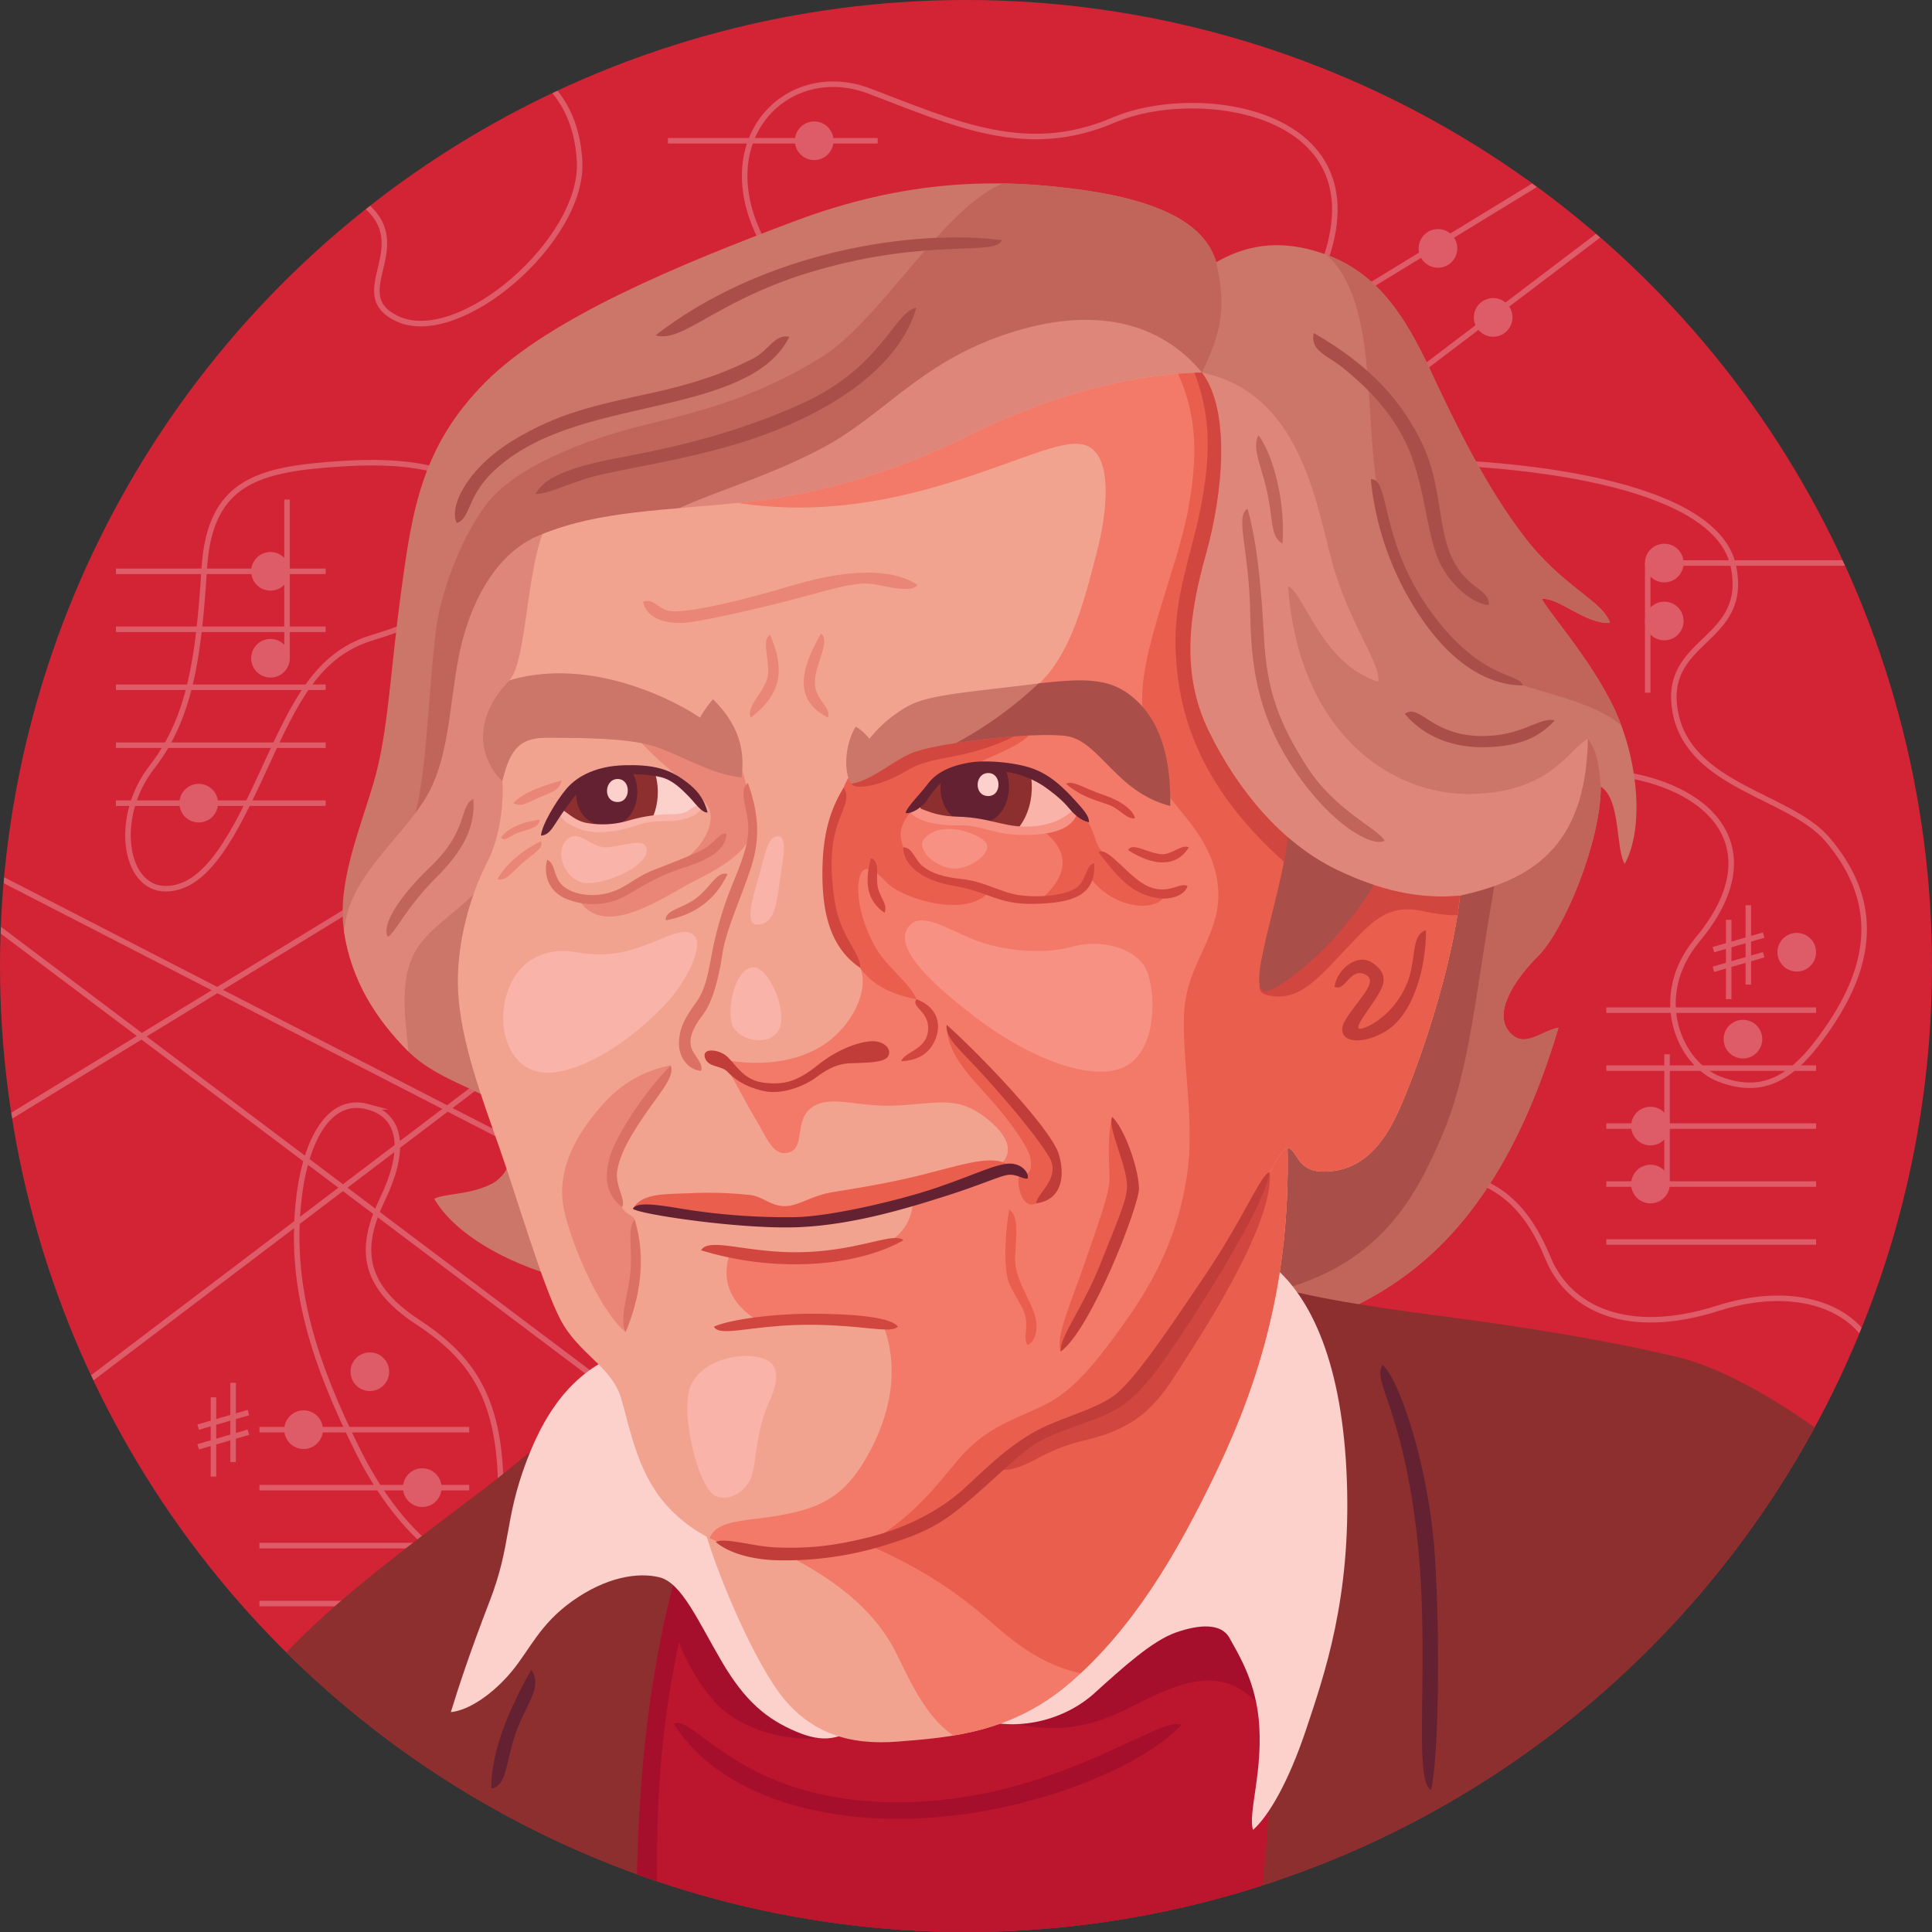 <svg id="Layer_4" data-name="Layer 4" xmlns="http://www.w3.org/2000/svg" viewBox="0 0 700 700"><rect x="0" y="0" width="700" height="700" fill="#333333" stroke="none"/><defs><style>.cls-1,.cls-10{fill:none;}.cls-2{fill:#cc7569;}.cls-3{fill:#bc152e;}.cls-4{fill:#f2a390;}.cls-5{fill:#fcd1cc;}.cls-6{fill:#f9b3a8;}.cls-7{clip-path:url(#clip-path);}.cls-8{fill:#d32436;}.cls-9{opacity:0.25;}.cls-10{stroke:#fff;stroke-miterlimit:10;stroke-width:2px;}.cls-11{fill:#fff;}.cls-12{clip-path:url(#clip-path-2);}.cls-13{fill:#c1655b;}.cls-14{fill:#aa4e49;}.cls-15{fill:#8e2f2f;}.cls-16{fill:#de867a;}.cls-17{clip-path:url(#clip-path-3);}.cls-18{fill:#a50f2c;}.cls-19{clip-path:url(#clip-path-4);}.cls-20{fill:#f37969;}.cls-21{fill:#ea5e4e;}.cls-22{fill:#d1463f;}.cls-23{clip-path:url(#clip-path-5);}.cls-24{fill:#ea8678;}.cls-25{fill:#f69184;}.cls-26{clip-path:url(#clip-path-6);}.cls-27{clip-path:url(#clip-path-7);}.cls-28{fill:#632131;}.cls-29{fill:#c13d3a;}.cls-30{clip-path:url(#clip-path-8);}.cls-31{fill:#db7165;}</style><clipPath id="clip-path"><circle class="cls-1" cx="350" cy="350" r="350"/></clipPath><clipPath id="clip-path-2"><path class="cls-2" d="M440.67 95c-3.33-11.33-15.33-21.33-47.33-26s-65.33-4-106 11.33-88 34.67-111.33 58-26.67 46.67-30.67 76-4.67 51.33-10 69.33-13.33 36.67-10.67 54S136 369 148 381s32 14.67 36 23.33 2 20.67-6 24.67-16.67 3.33-20.67 5.33c7.33 12.67 26 23.33 46 28.67s236 29.33 266.67 18.67 70.67-28.67 94.67-109.34c-6.67 1.33-12.67 8-18 1.33s1.33-18 10.67-27.33S580 305 580 285c7.33 4.67 5.33 22.67 8.67 28 7.33-13.33 4.67-38.67-4-56.67s-23.33-34-26-39.33c6-.67 16 9.33 24.67 8.67-2.67-8-16.67-12.67-30.67-30.67s-25.34-41.33-34.67-61.33S498.67 99 480.67 92.33s-30.67-2.66-40 2.67z"/></clipPath><clipPath id="clip-path-3"><path class="cls-3" d="M246.5 564.5c-15 52.36-16 101.5-16 142.5 69.5 11 171.5 9.5 224.5 0 5.5-48 9.5-102.5 0-139.5s-196.5-45-208.5-3z"/></clipPath><clipPath id="clip-path-4"><path class="cls-4" d="M254 549.5c5 20.1 20 54 30 66s23 17 41.5 15.5 41.5-3 63-22 37-44 52.5-76.5 26.5-69 25.5-116.5-221 99.5-212.5 133.5z"/></clipPath><clipPath id="clip-path-5"><path class="cls-4" d="M435.5 135c-29.5.5-61 11-85 23s-52 21-81 24-52 3-73 11.5c-6 17-6 47-12 53s-8 14.5-7.5 21 4.5 11 5 15.5 0 19-5.5 29.5-11.5 29-10.5 47 8.5 38 15 56.5 15.5 49.5 22 62 18.5 17 22 28.5 6 29 19 41.5 29.5 17 54 14.5 41.5-11.5 51-19.5 19-18 26.5-22.5 22-7.5 30.5-14 24-29.5 37.5-51.5 19.5-39 23-39 3 8.5 13 8.5 19.5-5 27-21.5 19.5-51.5 22.5-78.5c-11 1-25.5 0-45-9.5s-35.5-28.5-46-50-7-43-1-64.5 9-51.5-1.5-65.5z"/></clipPath><clipPath id="clip-path-6"><path class="cls-2" d="M310 263.33c-4 6.67-4.33 16.33-1.67 20.67 7.67-1.33 13.67-7.33 21.67-11s44.33-8 56.33-6.33S404.33 287 424 292c.33-15-2.67-29-11.67-37.67s-17.67-9-39-6.33-36.67 3.67-44 7.67a47.08 47.08 0 0 0-14.33 12c-1-1.34-3.33-3.67-5-4.34z"/></clipPath><clipPath id="clip-path-7"><path class="cls-5" d="M253.6 291.75c-3-5.75-2.85-8-9.85-11s-15.5-3.25-23.25-1.5A24.42 24.42 0 0 0 203.25 294c2.5 3 8.8 4.6 15.75 5.5 7.75 1 10.9-2.53 19.75-3.25 9.25-.75 11.88-1.25 14.85-4.5z"/></clipPath><clipPath id="clip-path-8"><path class="cls-6" d="M331.89 291.65c1.66-1.13 2.89-1.16 6.72-7.27s11.63-7.58 19.29-7.79 17.24 2.44 22.72 7.62 8.58 5.85 9 9.5c-2.85 5.58-10.14 7-17.81 7.16s-17.28-3.69-25.36-3.47c-7 .19-11.31-1.85-13.49-2.29s-2.73-2.33-1.07-3.46z"/></clipPath></defs><g class="cls-7"><circle class="cls-8" cx="350" cy="350" r="350"/><g class="cls-9"><path class="cls-10" d="M-24.02 421.5L577.45 54.02M-15.02 325.5l284.99 214.49M-12.02 312l256.49 132M616.45 57.02L-4.52 527.99M242 51h76M104 238.5V181M604 429v-47M601 204h76M597 204v47M124 168c-29.94 1.93-48 6-50 38s-5 54-19 72-10 44 5 44 25-20 36-44 19-41 39-47 43-17 43-38-23-27-54-25zM501 167c59 0 121 10 127 38s-26 26-21 53 41.46 30.2 55 46c18 21 17.33 43 1.33 67-12.17 18.25-23.08 26.54-40.33 20-14.5-5.5-25.2-29.85-8-50.5 27.5-33 5-56.5-31-60.5s-164-113-83-113zM505.45 426c35.55-5.69 48 12 55.5 30s28.5 28.5 61.5 18 58.5 3 58.5 27-30 103.49-126 70.5S430.46 438 505.45 426zM280.47 94.51C253.08 54.08 283.47 21 315 33s57 24 88.5 10.5 102-3 73.5 58.5-165 39-196.53-7.49zM117 66c44.55 16.9 4.5 39 27 49.5s67.5-28.5 66-57-22.5-42-54-42S73.48 49.52 117 66zM133.33 401c-14.67-4-23.28 13.43-25.33 36-2.67 29.33 5.33 56 22 89.33 18 36 50 58.67 51.33 20.67s-8.67-54-30-68-20.67-28-12.67-44.67 7.54-29.82-5.33-33.33zM42 207h76M42 228h76M42 249h76M42 270h76M42 291h76M582 366h76M582 387h76M582 408h76M582 429h76M582 450h76M94 518h76M94 539h76M94 560h76M94 581h76M94 602h76M77.34 506.27v28.74M84.46 500.99v28.74M90 511.8l-18.2 5.28M90 518.92l-18.2 5.28M626.34 333.27v28.74M633.46 327.99v28.74M639 338.8l-18.2 5.28M639 345.92l-18.2 5.28"/><circle class="cls-11" cx="72" cy="291" r="7"/><circle class="cls-11" cx="295" cy="51" r="7"/><circle class="cls-11" cx="110" cy="518" r="7"/><circle class="cls-11" cx="153" cy="539" r="7"/><circle class="cls-11" cx="134" cy="497" r="7"/><circle class="cls-11" cx="98" cy="238.5" r="7"/><circle class="cls-11" cx="98" cy="207" r="7"/><circle class="cls-11" cx="631.5" cy="376.5" r="7"/><circle class="cls-11" cx="651" cy="345" r="7"/><circle class="cls-11" cx="521" cy="90" r="7"/><circle class="cls-11" cx="541" cy="115" r="7"/><circle class="cls-11" cx="598" cy="429" r="7"/><circle class="cls-11" cx="598" cy="408" r="7"/><circle class="cls-11" cx="603" cy="204" r="7"/><circle class="cls-11" cx="603" cy="225" r="7"/></g><path class="cls-2" d="M440.67 95c-3.33-11.33-15.33-21.33-47.33-26s-65.33-4-106 11.33-88 34.67-111.33 58-26.67 46.67-30.67 76-4.67 51.33-10 69.33-13.33 36.67-10.67 54S136 369 148 381s32 14.67 36 23.33 2 20.67-6 24.67-16.67 3.33-20.67 5.33c7.33 12.67 26 23.33 46 28.67s236 29.33 266.67 18.67 70.67-28.67 94.67-109.34c-6.67 1.33-12.67 8-18 1.33s1.33-18 10.67-27.33S580 305 580 285c7.33 4.67 5.33 22.67 8.67 28 7.33-13.33 4.67-38.67-4-56.67s-23.33-34-26-39.33c6-.67 16 9.33 24.67 8.67-2.67-8-16.67-12.67-30.67-30.67s-25.34-41.33-34.67-61.33S498.67 99 480.67 92.33s-30.67-2.66-40 2.67z"/><g class="cls-12"><path class="cls-13" d="M435.5 135c6.42-13.74 9.17-22.67 5.17-40S429 73.5 414.5 68s-25.5-8-48-2.5-46.33 50-69 64-42 19.17-64 24.5-47.5 15.5-57.5 29-16.5 33.17-18 45c-3.21 25.35-3.33 60.33-10 73.67s4 18 28-2S423.67 160.33 435.5 135zM480.67 92.33c18.81 17.18 13.33 58 18.67 86s25.33 62 52.33 70 39 10.67 45 30 26.67-8-16-78.67-53.33-97.33-74-110.67-41.34-10.66-26 3.34zM575.33 267.67c3.33 4.67 4 9.33 4.67 17.33s5.33 66.67-5.33 108S517.33 515.67 464 495.67s-48.67-59.33-12.67-94 54-76 75.33-90 48.67-44 48.67-44z"/></g><path class="cls-14" d="M542.67 314.33c-8 42.54-9.33 71.33-20 96.67s-24.67 49.33-65.34 58-29.33-52-2.66-109.33 94.66-80.67 88-45.34z"/><path class="cls-15" d="M455 464c14.3 5.17 37.5 9 68.5 13s63.5 9.5 85.5 15 55 27.5 75 47c-37 52-117.33 161.33-284 175.33s-222.67-14-311.33-94.67C102.67 589 168 547 190 527.67S435.17 456.83 455 464z"/><path class="cls-16" d="M150.67 344.33c6.67-11.33 24-18 32-35.33S476 336.33 494 336.33s10-6.33 35-11.83 45.67-16.83 46.33-56.83c-7.33 4-13.33 19.33-42 20s-62.67-21.33-66.67-75.33c6 2.67 12 28 32.67 34.67 1.33-6-10.67-21.33-16.67-43.33S471 142.33 435.5 135c-14.83-18-38.83-24.67-70.83-14s-44.67 30-68 42-44 16.67-57.33 24.67-29.67 1-42.83 5.83-23.17 18.17-28.5 36.83-4 42-13.33 58-28.67 29.33-30 49.33C127.33 355 136 369 148 381c-.67-9.33-4-25.33 2.67-36.67z"/><path class="cls-3" d="M246.5 564.5c-15 52.36-16 101.5-16 142.5 69.5 11 171.5 9.5 224.5 0 5.5-48 9.5-102.5 0-139.5s-196.5-45-208.5-3z"/><path class="cls-17 cls-18" d="M246 595a74.49 74.49 0 0 0 12.67 21.33c8.67 10 27.67 16 43 12.67s42-10.68 61-5.67c17.67 4.67 30 3.67 46-4.33S443 601 457 619s29.67-29.33-21.67-47.33-186-20-203.33-4-14 100-11.33 118S238 717 238 688.33s0-55.33 8-93.33z"/><path class="cls-5" d="M228.5 489c-18.5 6-29.83 19.33-37.83 40.67s-5.33 30-13.33 50.67c-7.11 18.37-11.33 31.33-14 40 6.67-.67 15.33-6.67 22-14.67S195.5 588.5 207.5 580s23.5-10.5 31.5-8.5 14 16 22.5 30.5 16.33 20.83 26.83 25.33 15.67 2.5 23.67-2 30.49-6.8 41-3c15.67 5.67 33 .67 43.5-8.83s21-19 29.5-22 16.5-3.5 19.5 2 9 14.9 10.5 28.83c2 18.67-4 34.67-2 40.67 5.33-4.67 12.67-16.67 19.33-36.67S489.5 579 488 536.5s-13-66.5-27-78-213.13 24.22-232.5 30.5z"/><path class="cls-4" d="M254 549.5c5 20.1 20 54 30 66s23 17 41.5 15.5 41.5-3 63-22 37-44 52.5-76.5 26.5-69 25.5-116.5-221 99.5-212.5 133.5z"/><g class="cls-19"><path class="cls-20" d="M278 560c23.06 10.53 39 23 47 39.5s15 31 33 34.5 81-25 106-100.5S496 409 464 398 255 549.5 278 560z"/><path class="cls-21" d="M305.5 556c28 11 42 21.5 54.5 32.5s25 19 43.5 19 55.5-16.5 66-84S486 415 466.5 400 280 546 305.5 556z"/><path class="cls-22" d="M361 532.5c11 1 14.5-6.5 31.5-10.5s25-10.5 33.5-24c6.08-9.65 36-54 34-73.33C449 446 417.5 501 406 506.5s-23 9-30.5 14a111 111 0 0 0-14.5 12z"/></g><path class="cls-4" d="M435.5 135c-29.5.5-61 11-85 23s-52 21-81 24-52 3-73 11.5c-6 17-6 47-12 53s-8 14.5-7.5 21 4.5 11 5 15.5 0 19-5.5 29.5-11.5 29-10.5 47 8.5 38 15 56.5 15.5 49.5 22 62 18.5 17 22 28.5 6 29 19 41.5 29.5 17 54 14.5 41.5-11.5 51-19.5 19-18 26.5-22.5 22-7.5 30.5-14 24-29.5 37.5-51.5 19.5-39 23-39 3 8.5 13 8.5 19.5-5 27-21.5 19.5-51.5 22.5-78.5c-11 1-25.5 0-45-9.5s-35.5-28.5-46-50-7-43-1-64.5 9-51.5-1.5-65.5z"/><g class="cls-23"><path class="cls-20" d="M254.67 179.67c38.94 9.74 73.33.67 97.33-7.33s36.67-14.67 43.33-10 6.67 20 2 38S387 242 371.5 251.5 318 273 311 294s-2.67 48.83.67 56.67S309 371.5 298.5 378.5s-25.5 8-38 5c4.5 5 9 15 13 21.5s6.5 14.5 12.5 12.5 1.5-12 8.5-16.5 16.5.5 31.5-.5 21-3 30.5 4 11.5 14 4.5 18.5-30 9.5-30 9.5c0 9.5-4 16.5-14 19.5s-31.5 6-52.5 2c-4 11.5 2 20 11 25 13.5-.5 29-2.5 44.5 1 6 16 2.73 32.59-5.89 47.8s-17.75 18.76-31.95 21.3-25.86 1-25.86 12.68S303 596 380 562s138-98 162-171 0-238-88-269-232.67 49.33-199.33 57.67z"/><path class="cls-24" d="M268.67 278.67c2.13 5.09 2.67 11.67 3.67 20S263 313.5 252 319s-32.5 21.5-42 7.5c13.33.5 21-7.63 29.33-10.5 12.67-4.33 19.33-15 18-21.67S240.5 279 231 267.5s33.33.83 37.67 11.17z"/><path class="cls-21" d="M305.67 285.33c-3.57 8.93-7.17 22.17-5.67 35.17a65.68 65.68 0 0 0 11.67 30.17C316.5 357.5 324 360.5 332 362c-1.5-4.5-9-10.5-13-16s-8.5-16.5-8-25 4.5-7.5 10-1.5 29 13.5 37.5 3.5c-6-3-12.5-3-17.5-4.5s-13-8.5-13.75-11.5-2.08-5.58 1.08-10.67S339 288.5 346.5 281.5s24.5-10 28-17.5-19-8-34.5-4-29.67 13.67-34.33 25.33z"/><path class="cls-22" d="M308.33 284c2.4 2.67 12.33 0 20-4.67S344 275 354 272s15-5.67 18.67-9-17.33-3-35.33 2.33-32.01 15.34-29.01 18.67z"/><path class="cls-25" d="M329 336c4.27-6.17 14 .5 24 4.5s25 5.5 35.5 2.5 24.5.5 27.5 10 2.5 28-8.5 33.5-33-2-53.5-17.5-29.5-26.5-25-33zM335.33 303.33c-4.11 3.9 3 10.67 9.67 11.33s15.33-6.33 12-9.67-15.33-7.66-21.67-1.66z"/><path class="cls-21" d="M422 126.33c11.33 18.67 12.67 34.67 8.67 57.33S412 237.67 414 257s5.33 25.33 10 32 16 16.67 17.33 32.67-10 26-12 42 4 41.33.67 62.67-11.33 37.33-23.33 54S387.5 505 376.5 510s-20 8-29 18.5-19.5 26-45 36.5 124.5 33.5 195-89 72.5-183.5 52-234.5-70-138.83-127.5-115.17z"/><path class="cls-21" d="M403 404.67c-2 6.67-1 17.58-1 22.58s-4 16-9.75 32.5c-4.91 14.09-9.92 25.25-7.92 29.92C394 473.33 410 440 410 431.33s-4.67-21.33-7-26.66zM343 371.33c0 9.17 6.25 16.42 14.5 25.42s13.75 17.25 15.25 21 1 8.75-2.25 7.5-1.08 14 4.83 10.75 9.46-9.82 7.17-16.25c-3.75-10.5-39.5-48.42-39.5-48.42z"/><path class="cls-22" d="M432 133c6.28 15.71 7 29 3.5 48.5s-10.5 34-9.5 55 7.5 47.5 39.5 76c18.23 16.24-19.16 44.7-6.5 48 11.5 3 19-6.5 28.5-16.5s15-16.5 27.5-14 31 6.5 23.5-27.5-55.5-141-71-165.5-41.5-19-35.5-4z"/><path class="cls-14" d="M467.33 296.33c-1.14 24-16.15 60.72-9.33 62.67 4.67 1.33 31.33-20 42.67-44s-32-46.67-33.34-18.67z"/><path class="cls-6" d="M259.75 542.25C253 540 246.5 512 250 502.75s16.25-12.75 24.75-11 7.5 8.5 3.5 17.25-4.25 19.75-5.75 25.25-7.5 9.75-12.75 8z"/><path class="cls-24" d="M243 386a43.11 43.11 0 0 0-24 13.5c-11.66 12.72-16 24.25-15.25 34.75s12.33 39.58 22.92 48.42c1.83-10.42 3.58-20.42 3.58-25.67s.25-13.25-.25-15-3.58-2.08-4.67-4.67-6.08-10.08-2.33-18.33 16.25-24.5 20-33z"/><path class="cls-6" d="M251.75 339.25c-3.11-3.63-9-.25-16.75 2.75s-15.25 5-26.25 3-22 2.75-25.5 16.5 3 29 17.75 27 30.25-14.5 39.25-23.75 14.5-22 11.5-25.5zM205 304.67c-4.5 5.19.67 15.33 8 15.33s21-6 21.33-11.67-9.33-1.33-15-1.33-10-7.33-14.33-2.33z"/></g><path class="cls-14" d="M363 87c-31-4-85.5 3.5-125.5 34.5 10 3 22.4-13.16 58.17-23.5 41.5-12 65-5 67.33-11zM332 111.5c-6 21-29.3 36.52-55 46-20.33 7.5-42.67 10.83-58 14.17-11.82 2.57-19.5 7.33-25 7.33 2.33-4.33 8-9 29.5-13s43.7-9.14 67.5-20c28.5-13 33-33 41-34.5z"/><path class="cls-14" d="M286 122c-5.5 11-17.5 17.5-39.5 23s-44.5 8.67-61.5 20.67-13.5 21.83-19.5 23.83c-3-6 4-20 20.5-30s29.83-12.67 50.33-17.17S266.67 133 272.67 130s7.83-9 13.33-8z"/><path class="cls-13" d="M171.5 289.5c.83 10.17-3.75 18.75-13.5 28.5-11 11-14.33 19.33-17.5 21.5-2.5-4.5 4.73-15.25 15.5-25.5 13.83-13.17 10.33-22 15.5-24.5z"/><path class="cls-14" d="M476 120.67c21 12 32.5 25.5 39.5 40.5s5.33 30.5 10.83 41.5 13.17 10.5 13.17 16.5c-4.83.17-15-7-19-18s-4.67-27.33-11.17-40.83-17.17-22.5-22.67-27-12.16-6.17-10.66-12.67z"/><path class="cls-14" d="M496.67 173.67A108.2 108.2 0 0 0 514.33 223c12.33 18.67 26 25.33 37.33 25.33-1-4.67-15.33-1.67-33.67-27.33s-14.32-48-21.32-47.33zM509 258.67c7.33 8.67 18.33 12.67 31 12s18.67-4.67 23.33-9.67c-5.67-1.33-11.94 5.95-27 5.67-18-.34-22-12-27.33-8z"/><path class="cls-13" d="M456 157.67c6.33 9 9.67 26.33 8.67 39.33-4.33-2.67-3.33-7.67-5.33-17.67s-6.01-17-3.34-21.66zM452 184.33c3.33 11.33 5 28.33 6 47S463.33 262 473.67 278s26 22.33 28 26.67C497 307 482.37 298.87 469 279c-11.67-17.33-15.69-33.65-16-56-.33-24-5.67-36-1-38.67z"/><path class="cls-2" d="M310 263.33c-4 6.67-4.33 16.33-1.67 20.67 7.67-1.33 13.67-7.33 21.67-11s44.33-8 56.33-6.33S404.33 287 424 292c.33-15-2.67-29-11.67-37.67s-17.67-9-39-6.33-36.67 3.67-44 7.67a47.08 47.08 0 0 0-14.33 12c-1-1.34-3.33-3.67-5-4.34z"/><path class="cls-26 cls-14" d="M341 272a142.05 142.05 0 0 0 38.5-27.5c11-11 29.5-12.5 40 6.5s23 43 5 47.5S318.9 282.67 341 272z"/><path class="cls-2" d="M268.67 281.67c1.33-10-1-19-10.33-28.33a35.17 35.17 0 0 0-4.67 6.67c-11-7.33-40.65-21.95-69.17-13.5C168 264 177 278.5 182 283c2.67-10.33 5.33-15.67 16-15.67s26.33 0 36.33 2.33 22.67 11.01 34.34 12.01z"/><path class="cls-5" d="M253.6 291.75c-3-5.75-2.85-8-9.85-11s-15.5-3.25-23.25-1.5A24.42 24.42 0 0 0 203.25 294c2.5 3 8.8 4.6 15.75 5.5 7.75 1 10.9-2.53 19.75-3.25 9.25-.75 11.88-1.25 14.85-4.5z"/><g class="cls-27"><path class="cls-15" d="M219.75 267.25c24.5-.54 24.75 39 1 39.5-26.75.59-24.75-38.97-1-39.5z"/><path class="cls-28" d="M219.78 274.75c14.69-.34 14.84 24.18.6 24.5-16.03.37-14.83-24.18-.6-24.5z"/><path class="cls-5" d="M223.69 282.25c5-.11 5 8.22.2 8.33-5.45.13-5.04-8.22-.2-8.33z"/></g><path class="cls-6" d="M254.6 291.75c-1.12 3.63-4.9 4.52-7.73 5.25-3.87 1-9.79-.17-15.54 1.83s-14.08 3.83-20.33 1.83-8.92-5-8.67-7.5c2-.5 4.86 4 10.17 5a33.2 33.2 0 0 0 15.17-.83 55.68 55.68 0 0 1 15.21-2.33c3.75.13 5.63-.62 6.75-1.5s4.47-2.83 4.97-1.75z"/><path class="cls-21" d="M229.33 438c3-5.67 11.33-5.33 20.67-5.67a138.24 138.24 0 0 1 22 .67c4.67.67 7.33 4 12.33 4s9.33-3.67 17-5 19.67-3 34-6.67 23.67-6.67 29.33-3.67-2.67 2.33-8.33 4.67S310 443 287 443s-52.33-5.67-57.67-5zM390.5 293c6 6.59 5.5 10 7.5 13.75s16 17.25 24.5 16.75c-2 7.5-20 6.5-28.5-7-2 5.5-4.5 9.5-16.5 9 8.5-7.5 11-16 1-24s7-14 12-8.5z"/><path class="cls-29" d="M259.33 558.67c3.33 3 11.33 6.67 24 6.67a122.3 122.3 0 0 0 39-6c15-4.67 20.67-8.67 30.33-17s18-17 24.33-20.33 14.67-5.75 22-8.75 12.67-6.92 20.67-17.58 38.67-57.67 40.33-71c-3.33 1-9 16-23.33 37.33s-24.92 36.75-31.92 42.75-21.08 8.83-30.75 14.5S358 531.33 349.67 539s-20.25 14.33-34.92 18-23.75 4-33.42 3.67c-8.33-.29-18.33-3.67-22-2z"/><path class="cls-6" d="M272.75 350.5c-6.61.28-10 16.75-7 21.75s13.25 7 16.5.75-3.5-22.75-9.5-22.5zM274.25 335c-4.32 0-1.75-9 .5-16.75s3.25-15.25 7-15.25 2 7.75.75 16.5-2 15.5-8.25 15.5z"/><path class="cls-28" d="M501 494.5c7 7 17 39.36 18.9 69.46 2.1 33 1.1 75-1.4 84.54-7-3.5.26-49.4-5.5-95.5-5.5-44-16-52.5-12-58.5z"/><path class="cls-18" d="M244.17 624.5c11.17 18.5 38.5 34.5 81.5 34.5S413 641.17 428 625c-7.5-4-45.83 28-102.83 28s-73.5-32-81-28.5z"/><path class="cls-28" d="M192.5 605C182 623.5 178 637 178 648c5.5-1 5-8 8.5-19s10.5-17.5 6-24zM256.38 294.38c-1.25-4.75-3.37-8.12-9.12-12.12s-11.5-5.25-21-5-16.75 3.5-21 8.5c-3.82 4.5-9 13.25-9.25 17 3.5-.25 4.5-3.75 8.5-9.25s6.75-10.25 13.75-12 17.42-1 21.58.17 7.33 4.5 9.5 6.67 4.91 6.28 7.04 6.03z"/><path class="cls-6" d="M331.89 291.65c1.66-1.13 2.89-1.16 6.72-7.27s11.63-7.58 19.29-7.79 17.24 2.44 22.72 7.62 8.58 5.85 9 9.5c-2.85 5.58-10.14 7-17.81 7.16s-17.28-3.69-25.36-3.47c-7 .19-11.31-1.85-13.49-2.29s-2.73-2.33-1.07-3.46z"/><g class="cls-30"><path class="cls-15" d="M352.45 262.9c27.37-1.37 28.87 42.79 2.34 44.12-29.87 1.49-28.87-42.79-2.34-44.12z"/><path class="cls-28" d="M352.71 271.28c16.4-.83 17.33 26.56 1.43 27.37-17.9.91-17.33-26.56-1.43-27.37z"/><path class="cls-5" d="M357.87 280.09c5-.25 5.27 8.08.43 8.32-5.44.28-5.3-8.08-.43-8.32z"/></g><path class="cls-25" d="M390.78 293c-1 5.36-5.42 9-17.08 9.48-13.66.55-17.28-3.69-26.44-3.44-8.83.24-17.73-2.18-17.88-6.42 3.29-1.59 6.12 3 17.46 3.27 13 .31 17.8 4.68 28.77 3.37s12.49-6.67 15.17-6.26z"/><path class="cls-28" d="M328.13 294.58c2.43.35 6.1-2.34 7.39-4.21s4.45-6.71 7.77-8.39c4.19-2.12 7.93-2.47 15.93-2.69a33.69 33.69 0 0 1 19.17 5.71c6.38 4.57 7.77 6.54 9.57 8.57s4.11 3.89 6.62 4.32c-.07-2.5-2.21-4.7-5.05-7.86-5.85-6.51-10.53-10-16.34-11.89s-15.83-2.81-21.56-1.9c-7 1.12-12.24 3.51-15.46 7.76s-7.76 8.58-8.04 10.58zM229.33 438c2.67 2 38.33 7.33 59 6.67s41.67-7.33 54.33-11.33 19.67-7.33 22.67-7.67 5.33 1.67 7 1.33c.67-2-2.33-6-7.67-5.33s-13.33 4.67-26.33 9-37 10-50 10.33a236.41 236.41 0 0 1-36.67-2.33c-9.33-1.34-20.99-4-22.33-.67z"/><path class="cls-24" d="M332.5 212c-7-5-21.5-7-45 0s-37.25 9.5-43.25 9.5-6.75-5-11.25-3.5c1 6 8.5 8.5 16.5 7.5s29.5-6 40.5-9 19.5-5.5 25-5 14.5 3.75 17.5.5zM297.5 229.5C291.5 240 286 253 300 260c1.25-4-4.75-6.25-4.75-12.75s5.75-14.75 2.25-17.75zM279 230c5 11.5 5 21-7 30-1.75-4 4.5-8.75 6-14.25S275.5 232 279 230zM203.5 282.75c-8.75 2.5-14.25 4.75-17.5 8.25 2.75 1.5 4.75 0 9.25-2s7.5-2.5 8.25-6.25zM195.5 297c-6.25.75-12 3.25-14 6.5 1.5 1.75 3.5-1 6.75-2s7.25-1.75 7.25-4.5zM196 304.75c-6.5 3.25-12.5 8-15.75 13.75 3 1 5.25-2.5 9-5.75s8-5.5 6.75-8z"/><path class="cls-31" d="M263.25 302c-.25 5.75-5.86 9.23-14.92 12.17-9.75 3.17-13.83 5.92-20.33 9.67a25.21 25.21 0 0 1-22 2.16c-7.5-2.67-9.17-9.33-7.75-14.5 3 1.25 2.25 6.25 5.5 9.25s9.38 4.46 16.08 2.92c6.5-1.5 9.92-5.67 16.92-8.42s11.75-4.5 17-7 6.5-6.5 9.5-6.25zM263.6 316.71c-4.53 9.58-12.12 14.81-22.38 16.75-.35-3.81 6-4.15 11.16-8.13s7.32-9.78 11.22-8.62z"/><path class="cls-31" d="M271 283.67c3.33 9.67 5 19 1 31S263 337 261.67 346s-3.67 17.33-7 21.67-5 8-4.33 11.33 4.67 6 3.67 9c-4-.33-8-4-8-10s3-10.33 6.33-15 4.33-10.67 5.67-18a133.18 133.18 0 0 1 7.67-25.33c3.67-9 6-15.33 5.33-21.67s-3.34-11.67-.01-14.33z"/><path class="cls-22" d="M305.67 285.33c-4 6.67-7.34 14.67-7.67 28.67s1.67 28.67 13.67 36.67c.33-5.33-7.33-11-9.33-24.67s-.75-21.42.92-26.75 5.07-10.25 2.41-13.92z"/><path class="cls-29" d="M255.5 383.5c-1.44-3.73 4-3.5 7.25-1.25s6 9 13.75 10 12.5-.5 20-6.5 15.5-8.5 19.75-8.5 7 3 5.5 5.5-8.75 2.25-14 2.5-9.25 3-12.25 5.25-11.5 6.5-19 4.75-10.75-4.75-13-7-6.75-1.5-8-4.75z"/><path class="cls-22" d="M332 362c6 2.25 9 7 7.5 12.75s-5.75 9.5-13 9.75c1.25-3.5 9-4 9.75-11S330 365 332 362z"/><path class="cls-31" d="M243 386a122.3 122.3 0 0 0-19.33 26.67c-5 9.67-5.67 19 1.67 24.67 1.67-2.67-2.67-7.67-1.67-13.33s4-11.33 9.67-19.67S244.67 390 243 386z"/><path class="cls-22" d="M386.25 284c5.5 4.75 11 6 15.25 7.5s6.75 5.5 9.75 5c-.5-2.75-4.75-6.25-11.5-8.5s-11.25-5.5-13.5-4zM398 308.75c7.25 9.5 11.25 13.75 18.5 16s13-.5 13.75-3.75c-2.75-1.5-6.75 3.25-14 .25S401.5 306.5 398 308.75zM408.75 308c8.5 5.5 17.25 6.75 22-1-2.5-1.25-6.25 2.67-9.75 2.5-5-.25-10.75-4.5-12.25-1.5zM327.25 307c0 6.25 6.5 12 18.5 14s16 6.71 28.5 6.5c15-.25 22.75-3.25 22.25-14.75-3.25.5-2.75 6.75-7 9.25-5.32 3.13-17.5 3.5-24 1.5s-10.25-4.25-17-5-10.75-2-14-4.5-3.75-7-7.25-7z"/><path class="cls-29" d="M516.67 337c0 14-4.67 30.67-14.67 36.67s-19 3.33-14.5-4.17 12.5-14 7-16.5-7 6.5-11 4.5c1-6.5 8.5-12.5 14-8.5s4.5 7.5.5 13.5-8.5 11.5-4 10 11.5-6.5 15.5-15.5 1.33-18 7.17-20z"/><path class="cls-22" d="M315.5 311c-2.25 8.75-1.5 15.25 5 19.75 1.25-3.25-1.75-5.5-2.5-9.5s1-9.5-2.5-10.25z"/><path class="cls-29" d="M343 371.33c11.33 10 38 37.67 40.67 47s0 16.67-8.33 17.67c.67-4 9.33-9.33 4.67-17s-14.33-19-23-28.67-14.68-14-14.01-19zM403 404.67c5 5 9.67 19.67 9.67 26s-17.33 51-28.33 59c-.67-5 8-15.67 14.33-31.67s9.88-23.66 9.67-28.67c-.34-8-7.34-21.33-5.34-24.66z"/><path class="cls-21" d="M365.67 438.33c-1.33 6.67-2.33 21.33 0 26.67s5.33 8.67 6 12.67-1 7.67.67 9.67c3.33-1.67 4-7 2.33-11.67S369 464.67 368 459s2.33-18-2.33-20.67z"/><path class="cls-31" d="M230 442c4 13 2.33 27.33-3.33 40.67-2.33-5 .67-12.33 1.67-21S227 444.33 230 442z"/><path class="cls-22" d="M254 453a115.9 115.9 0 0 0 38 5c12.33-.33 26.33-3.33 35.33-8.67-3.67-3-15.67 3.67-36 4.33S257 448 254 453zM258.67 480.67c6-2.67 21.67-4.67 35.33-4.67s28.67 1 31.33 4.67c-2.67 2.67-12.62-.67-32.33-.67-20.33 0-32.33 4.67-34.33.67z"/></g></svg>
